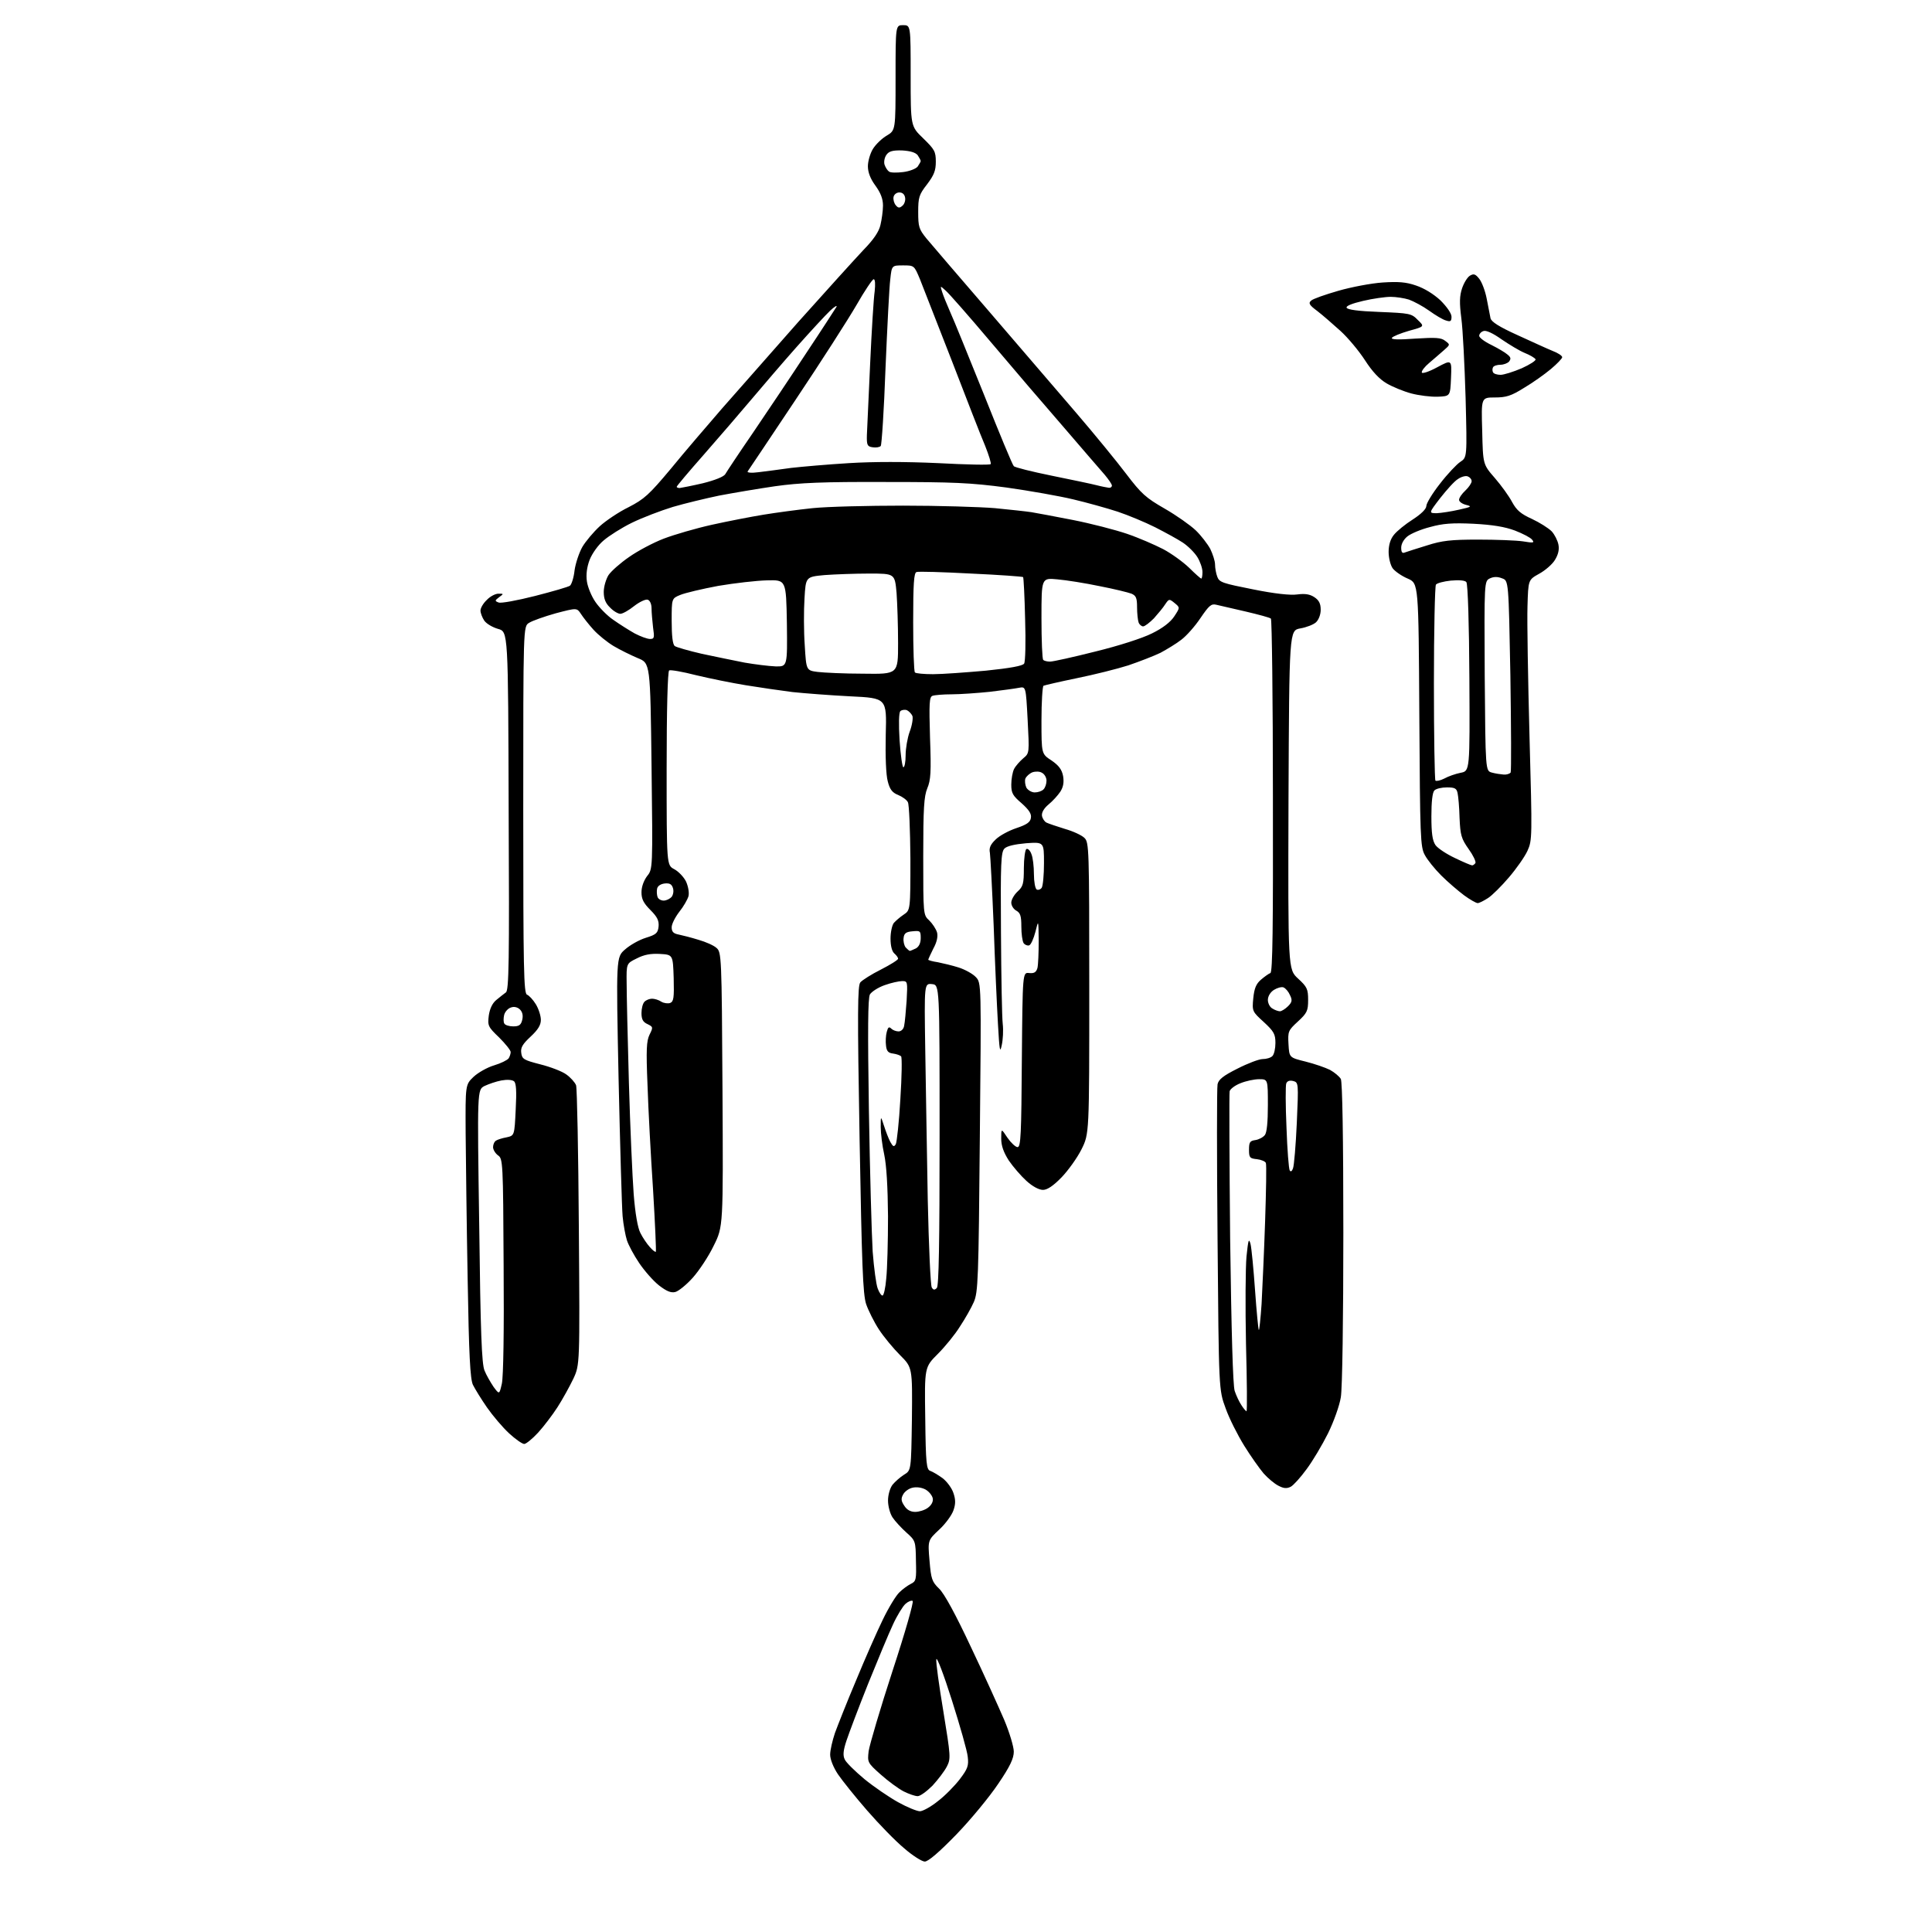 <?xml version="1.0" encoding="UTF-8" standalone="no"?>
<svg 
  version="1.1" 
  xmlns="http://www.w3.org/2000/svg" 
  xmlns:xlink="http://www.w3.org/1999/xlink" 
  xmlns:svg="http://www.w3.org/2000/svg"
  xmlns:rdf="http://www.w3.org/1999/02/22-rdf-syntax-ns#"
  xmlns:cc="http://creativecommons.org/ns#"
  xmlns:dc="http://purl.org/dc/elements/1.1/"
  viewBox="0 0 768 768"
  width="768"
  height="768"
>
<style>svg {background-color: white; }</style>"
<path stroke="none" fill="black" fill-rule="evenodd" d="M367.6,740.0C366.5,740.0 362.7,737.6 359.4,734.7C356.0,731.9 349.4,725.1 344.7,719.7C340.0,714.3 334.8,707.8 333.1,705.3C331.3,702.6 330.0,699.4 330.0,697.5C330.0,695.7 330.9,691.9 331.9,688.9C333.0,685.9 336.7,676.5 340.3,668.0C343.8,659.5 348.6,648.6 350.9,643.9C353.2,639.1 356.2,634.2 357.5,633.0C358.8,631.7 360.9,630.2 362.1,629.6C364.2,628.6 364.3,627.8 364.1,620.5C364.0,612.6 363.9,612.4 360.3,609.2C358.3,607.4 355.8,604.7 354.8,603.2C353.8,601.7 353.0,598.7 353.0,596.5C353.0,594.2 353.8,591.5 354.8,590.2C355.8,589.0 357.8,587.2 359.4,586.2C362.2,584.5 362.2,584.5 362.5,564.1C362.7,543.6 362.7,543.6 357.8,538.7C355.1,536.0 351.3,531.4 349.4,528.5C347.5,525.6 345.2,521.0 344.3,518.4C343.0,514.4 342.6,502.8 341.7,452.8C340.8,402.1 340.9,391.8 342.0,390.5C342.8,389.6 346.4,387.3 350.2,385.4C353.9,383.5 357.0,381.6 357.0,381.1C357.0,380.6 356.3,379.7 355.5,379.0C354.6,378.2 354.0,376.1 354.0,373.1C354.0,370.6 354.6,367.8 355.3,366.9C356.0,366.1 357.7,364.6 359.2,363.6C361.9,361.8 361.9,361.8 361.9,341.2C361.8,329.8 361.4,319.8 360.9,318.9C360.5,318.0 358.7,316.7 357.0,316.0C354.7,315.1 353.7,313.8 352.9,310.6C352.2,308.1 351.9,300.7 352.1,292.0C352.5,277.5 352.5,277.5 338.0,276.8C330.1,276.4 319.7,275.6 315.0,275.1C310.3,274.5 302.0,273.3 296.5,272.4C291.0,271.5 282.1,269.7 276.7,268.4C271.3,267.0 266.5,266.2 266.0,266.5C265.4,266.9 265.0,282.3 265.0,305.5C265.0,343.9 265.0,343.9 268.0,345.5C269.7,346.4 271.8,348.6 272.7,350.4C273.6,352.4 274.0,354.8 273.7,356.2C273.3,357.6 271.7,360.4 270.0,362.5C268.4,364.6 267.0,367.3 267.0,368.6C267.0,370.4 267.7,371.1 269.8,371.5C271.3,371.8 274.8,372.7 277.7,373.6C280.5,374.4 283.7,375.8 284.8,376.8C286.8,378.5 286.9,379.9 287.2,433.0C287.5,487.6 287.5,487.6 283.7,495.2C281.7,499.4 277.9,505.1 275.4,507.9C272.9,510.7 269.7,513.3 268.4,513.6C266.7,514.0 265.0,513.3 262.0,511.0C259.7,509.2 256.2,505.2 254.1,502.1C252.0,499.0 249.8,494.9 249.2,493.0C248.6,491.1 247.8,486.8 247.5,483.5C247.2,480.2 246.5,455.7 245.9,429.0C244.9,380.5 244.9,380.5 248.5,377.4C250.4,375.7 254.1,373.6 256.7,372.8C260.9,371.5 261.5,370.9 261.8,368.3C262.0,366.0 261.3,364.5 258.6,361.8C255.8,359.0 255.0,357.4 255.0,354.7C255.0,352.5 255.9,350.1 257.2,348.3C259.5,345.5 259.5,345.5 259.0,304.6C258.5,263.6 258.5,263.6 253.5,261.6C250.7,260.4 246.4,258.3 243.9,256.8C241.4,255.3 237.8,252.4 235.9,250.3C234.0,248.2 231.8,245.4 230.9,244.0C229.3,241.6 229.3,241.6 220.9,243.8C216.3,245.1 211.5,246.8 210.3,247.6C208.0,249.0 208.0,249.0 208.0,321.9C208.0,385.6 208.2,394.9 209.5,395.4C210.3,395.7 211.9,397.4 213.0,399.2C214.1,401.0 215.0,403.8 215.0,405.4C215.0,407.5 213.9,409.3 210.9,412.1C207.8,415.0 206.9,416.4 207.2,418.5C207.5,421.0 208.2,421.4 214.8,423.1C218.8,424.1 223.5,425.9 225.1,427.1C226.8,428.3 228.5,430.2 229.0,431.4C229.4,432.6 229.9,458.1 230.1,488.0C230.5,542.5 230.5,542.5 227.9,548.1C226.4,551.2 223.6,556.3 221.6,559.4C219.6,562.5 216.1,567.1 213.9,569.5C211.6,572.0 209.1,574.0 208.4,574.0C207.6,574.0 204.9,572.1 202.4,569.8C199.8,567.4 195.9,562.8 193.6,559.5C191.3,556.2 188.8,552.1 188.0,550.5C186.9,548.2 186.4,538.5 185.9,508.5C185.5,487.1 185.2,460.9 185.1,450.4C185.0,431.2 185.0,431.2 188.2,428.1C190.0,426.4 193.7,424.3 196.4,423.5C199.1,422.7 201.7,421.4 202.2,420.7C202.6,420.1 203.0,418.9 203.0,418.2C203.0,417.5 200.9,414.9 198.4,412.4C194.0,408.2 193.8,407.7 194.3,403.7C194.7,401.0 195.7,398.8 197.3,397.5C198.6,396.4 200.3,395.1 201.1,394.5C202.3,393.7 202.5,382.3 202.2,322.3C202.0,251.1 202.0,251.1 198.0,250.0C195.9,249.4 193.4,248.0 192.5,246.7C191.7,245.5 191.0,243.7 191.0,242.7C191.0,241.7 192.1,239.8 193.5,238.5C194.8,237.1 196.9,236.0 198.1,236.0C200.3,236.0 200.3,236.0 198.4,237.4C196.7,238.7 196.6,238.9 198.2,239.5C199.1,239.9 205.6,238.7 212.7,236.9C219.7,235.1 226.0,233.3 226.6,232.8C227.2,232.3 228.1,229.6 228.4,226.7C228.8,223.9 230.2,219.7 231.5,217.4C232.8,215.2 235.9,211.5 238.4,209.2C240.8,207.0 246.0,203.5 249.9,201.6C256.1,198.4 258.0,196.7 266.7,186.3C272.0,179.8 281.2,169.1 287.0,162.4C292.8,155.8 306.5,140.3 317.4,127.9C328.4,115.6 340.0,102.8 343.2,99.4C347.3,95.2 349.4,92.1 350.0,89.4C350.5,87.3 351.0,83.8 351.0,81.7C351.0,79.1 350.1,76.7 348.0,73.8C346.0,71.1 345.0,68.5 345.0,66.1C345.0,64.1 345.9,61.0 347.0,59.2C348.1,57.4 350.6,55.0 352.5,53.9C356.0,51.8 356.0,51.8 356.0,30.9C356.0,10.0 356.0,10.0 359.0,10.0C362.0,10.0 362.0,10.0 362.0,30.1C362.0,50.2 362.0,50.2 367.0,55.0C371.5,59.4 372.0,60.2 372.0,64.3C372.0,67.8 371.3,69.6 368.5,73.3C365.3,77.4 365.0,78.5 365.0,84.3C365.0,90.1 365.3,91.1 368.2,94.7C370.0,96.9 381.2,109.9 393.0,123.6C404.8,137.3 420.4,155.5 427.7,164.0C435.0,172.5 444.0,183.5 447.7,188.4C453.7,196.3 455.5,197.9 463.0,202.2C467.7,204.9 473.2,208.8 475.3,210.8C477.4,212.8 480.0,216.2 481.1,218.2C482.1,220.3 483.0,223.0 483.0,224.4C483.0,225.8 483.4,228.0 483.9,229.3C484.7,231.5 486.1,231.9 498.2,234.3C506.6,236.0 513.0,236.7 515.7,236.3C518.8,235.9 520.7,236.2 522.5,237.4C524.3,238.6 525.0,239.9 525.0,242.4C525.0,244.3 524.2,246.4 523.1,247.4C522.1,248.3 519.3,249.4 516.9,249.8C512.5,250.6 512.5,250.6 512.2,317.9C512.0,385.3 512.0,385.3 516.0,389.0C519.6,392.3 520.0,393.2 520.0,397.5C520.0,401.8 519.6,402.7 515.9,406.1C512.1,409.6 511.9,410.0 512.2,415.1C512.5,420.4 512.5,420.4 519.0,422.0C522.6,422.9 526.9,424.4 528.7,425.3C530.5,426.3 532.4,427.9 533.0,428.9C533.6,430.2 534.0,451.4 534.0,490.2C534.0,523.6 533.6,552.1 533.0,555.4C532.5,558.7 530.2,565.1 527.9,569.8C525.6,574.4 521.8,580.8 519.4,584.0C517.0,587.3 514.2,590.4 513.1,591.0C511.5,591.8 510.3,591.7 508.2,590.6C506.6,589.8 504.0,587.6 502.3,585.7C500.7,583.8 497.2,578.9 494.6,574.7C492.0,570.5 488.6,563.8 487.2,559.8C484.5,552.5 484.5,552.5 484.0,493.0C483.7,460.3 483.7,432.4 484.0,431.0C484.4,429.1 486.3,427.6 491.9,424.8C496.0,422.7 500.5,421.0 501.9,421.0C503.4,421.0 505.1,420.5 505.8,419.8C506.5,419.1 507.0,416.8 507.0,414.6C507.0,411.1 506.4,410.0 502.4,406.3C497.8,402.1 497.7,402.0 498.2,396.8C498.6,392.9 499.3,391.1 501.3,389.4C502.7,388.2 504.4,387.0 505.0,386.8C505.9,386.5 506.1,368.2 506.0,316.5C506.0,278.0 505.6,246.2 505.2,245.9C504.8,245.5 500.3,244.3 495.2,243.1C490.0,241.9 484.8,240.7 483.5,240.4C481.5,239.9 480.6,240.7 477.2,245.7C475.0,249.0 471.6,252.8 469.6,254.3C467.7,255.8 463.9,258.1 461.3,259.5C458.6,260.8 452.9,263.0 448.5,264.5C444.1,265.9 434.9,268.2 428.0,269.6C421.2,271.0 415.2,272.4 414.8,272.6C414.4,272.9 414.0,279.1 414.0,286.4C414.0,299.7 414.0,299.7 418.0,302.3C420.9,304.3 422.1,305.9 422.6,308.5C423.0,311.0 422.7,312.8 421.5,314.7C420.5,316.2 418.4,318.5 416.8,319.8C415.0,321.3 414.0,323.0 414.2,324.3C414.4,325.4 415.2,326.6 416.0,327.0C416.8,327.4 420.1,328.5 423.3,329.5C426.5,330.4 430.0,332.0 431.1,333.1C432.9,334.9 433.0,337.1 433.0,392.8C433.0,450.7 433.0,450.7 429.9,456.9C428.2,460.3 424.6,465.3 422.0,468.0C418.7,471.4 416.3,473.0 414.6,473.0C413.0,473.0 410.4,471.6 408.0,469.4C405.9,467.5 402.7,463.8 401.0,461.3C398.9,458.0 398.0,455.4 398.0,452.6C398.0,448.5 398.0,448.5 400.5,452.3C401.9,454.3 403.7,456.0 404.5,456.0C405.8,456.0 406.0,450.8 406.2,421.2C406.5,386.5 406.5,386.5 409.1,386.8C411.1,387.0 411.9,386.5 412.4,384.8C412.7,383.5 412.9,378.7 412.9,374.0C412.8,365.5 412.8,365.5 411.6,370.4C410.9,373.1 409.8,375.6 409.1,375.8C408.4,376.0 407.4,375.6 406.9,374.9C406.4,374.1 406.0,371.2 406.0,368.3C406.0,364.1 405.6,362.9 404.0,362.0C402.9,361.4 402.0,360.0 402.0,358.8C402.0,357.7 403.1,355.7 404.5,354.4C406.7,352.4 407.0,351.3 407.0,345.1C407.0,341.3 407.5,337.8 408.0,337.5C408.6,337.2 409.5,338.1 410.0,339.5C410.6,340.9 411.0,344.5 411.0,347.5C411.0,350.5 411.5,353.2 412.1,353.6C412.7,353.9 413.6,353.6 414.1,352.9C414.6,352.1 415.0,347.7 415.0,343.1C415.0,334.7 415.0,334.7 407.9,335.2C403.4,335.6 400.3,336.3 399.3,337.3C397.9,338.7 397.7,343.0 397.9,370.7C398.0,388.2 398.3,404.5 398.6,407.0C398.9,409.5 398.7,413.3 398.2,415.5C397.5,418.9 397.3,417.6 396.7,407.0C396.3,400.1 395.5,382.6 395.0,368.0C394.4,353.4 393.7,340.4 393.5,339.0C393.1,337.1 393.7,335.7 395.8,333.7C397.3,332.2 401.0,330.2 404.0,329.2C408.2,327.8 409.6,326.8 409.8,325.1C410.1,323.5 409.0,321.9 406.1,319.3C402.6,316.3 402.0,315.3 402.0,311.9C402.0,309.7 402.5,306.9 403.1,305.7C403.7,304.5 405.4,302.6 406.8,301.4C409.2,299.4 409.2,299.4 408.5,286.1C407.8,272.9 407.8,272.9 405.1,273.4C403.7,273.7 398.4,274.4 393.5,275.0C388.6,275.5 381.7,276.0 378.3,276.0C374.9,276.0 371.5,276.3 370.7,276.6C369.4,277.0 369.3,279.6 369.7,293.3C370.2,306.9 370.0,310.1 368.6,313.4C367.3,316.6 367.0,321.3 367.0,340.4C367.0,363.7 367.0,363.7 369.4,365.9C370.7,367.2 372.1,369.3 372.5,370.7C372.9,372.3 372.4,374.6 371.0,377.1C369.9,379.3 369.0,381.3 369.0,381.5C369.0,381.7 370.7,382.2 372.8,382.5C374.8,382.9 378.6,383.8 381.1,384.6C383.6,385.4 386.7,387.1 387.9,388.4C390.1,390.7 390.1,390.7 389.5,452.0C389.0,508.8 388.8,513.7 387.1,517.6C386.1,519.9 383.6,524.3 381.6,527.3C379.7,530.4 375.7,535.3 372.8,538.2C367.5,543.5 367.5,543.5 367.8,563.8C368.0,581.9 368.3,584.2 369.8,584.7C370.7,585.0 372.9,586.3 374.7,587.6C376.4,588.9 378.4,591.6 379.0,593.5C379.9,596.1 379.9,597.9 379.0,600.4C378.4,602.2 375.9,605.7 373.4,608.0C368.8,612.3 368.8,612.3 369.5,620.4C370.1,627.7 370.5,628.8 373.3,631.5C375.4,633.5 379.9,641.8 385.9,654.6C391.1,665.5 397.0,678.6 399.2,683.7C401.3,688.7 403.0,694.4 403.0,696.3C403.0,699.0 401.5,702.2 396.8,709.1C393.4,714.2 385.9,723.3 380.2,729.2C373.3,736.3 369.0,740.0 367.6,740.0zM365.7,720.0C366.8,720.0 370.1,718.2 372.8,716.0C375.6,713.9 379.5,709.9 381.5,707.3C384.7,703.1 385.1,701.9 384.7,698.4C384.5,696.1 381.6,686.0 378.4,675.9C375.2,665.8 372.4,658.4 372.2,659.6C372.0,660.8 373.3,670.1 375.0,680.3C377.9,698.1 378.0,699.1 376.4,702.2C375.5,704.0 372.9,707.4 370.7,709.8C368.4,712.1 365.8,714.0 364.8,714.0C363.7,714.0 361.2,713.1 359.2,712.1C357.1,711.0 353.0,708.0 350.1,705.4C344.8,700.7 344.8,700.5 345.3,696.1C345.7,693.5 349.9,679.2 354.8,664.2C359.8,649.0 363.3,636.7 362.8,636.4C362.3,636.1 361.0,636.6 359.9,637.6C358.9,638.5 356.6,642.2 355.0,645.7C353.3,649.3 348.9,659.9 345.1,669.3C341.3,678.8 337.5,688.9 336.5,691.9C335.2,695.8 335.0,697.8 335.8,699.4C336.3,700.6 339.9,704.1 343.6,707.2C347.4,710.3 353.4,714.4 357.0,716.4C360.6,718.4 364.5,720.0 365.7,720.0zM363.8,601.0C365.3,601.0 367.6,600.3 368.8,599.4C370.2,598.4 371.0,597.0 370.8,595.7C370.6,594.5 369.3,592.9 367.9,592.1C366.4,591.3 364.3,591.0 362.7,591.4C361.3,591.7 359.6,592.9 359.0,594.1C358.1,595.7 358.2,596.7 359.5,598.6C360.5,600.2 362.0,601.0 363.8,601.0zM495.5,561.0C495.8,561.0 495.7,549.0 495.3,534.2C495.0,519.5 495.1,503.9 495.5,499.5C496.2,492.9 496.4,492.0 497.1,494.5C497.5,496.1 498.3,504.4 498.9,512.9C499.5,521.4 500.2,528.5 500.4,528.7C500.6,528.9 501.1,524.2 501.5,518.3C501.8,512.4 502.5,497.6 502.9,485.5C503.3,473.4 503.5,463.0 503.2,462.3C503.0,461.7 501.4,461.0 499.7,460.8C496.8,460.5 496.5,460.2 496.5,457.0C496.5,454.0 496.9,453.5 499.0,453.2C500.4,453.0 502.1,452.1 502.8,451.2C503.6,450.2 504.0,446.0 504.0,439.3C504.0,429.0 504.0,429.0 500.5,429.0C498.6,429.0 495.3,429.7 493.1,430.6C491.0,431.4 489.0,432.9 488.8,433.8C488.6,434.7 488.7,461.1 489.0,492.5C489.5,529.5 490.1,550.7 490.8,552.9C491.4,554.7 492.6,557.3 493.5,558.6C494.3,559.9 495.3,561.0 495.5,561.0zM199.5,550.0C200.1,547.2 200.4,529.2 200.2,503.1C200.0,462.1 199.9,460.6 198.0,459.3C196.9,458.5 196.0,457.0 196.0,456.0C196.0,455.0 196.5,453.8 197.2,453.4C197.8,453.0 199.7,452.4 201.4,452.1C204.5,451.4 204.5,451.4 205.0,441.1C205.4,433.6 205.2,430.5 204.3,429.8C203.5,429.2 201.5,429.1 199.3,429.5C197.2,429.9 194.3,430.9 192.6,431.7C189.7,433.2 189.7,433.2 190.5,487.3C191.0,529.7 191.5,542.2 192.6,544.8C193.3,546.6 195.0,549.5 196.2,551.3C198.5,554.4 198.5,554.4 199.5,550.0zM350.8,515.0C351.3,515.0 352.0,512.0 352.3,508.2C352.7,504.5 353.0,493.4 353.0,483.5C352.9,471.7 352.4,463.3 351.5,459.0C350.7,455.4 350.1,450.5 350.1,448.0C350.1,443.5 350.1,443.5 351.4,447.5C352.1,449.7 353.2,452.6 353.9,453.9C355.0,455.9 355.4,456.0 356.1,454.8C356.5,454.0 357.4,446.0 357.9,437.0C358.5,427.9 358.6,420.3 358.2,419.9C357.8,419.5 356.4,419.0 355.0,418.8C353.1,418.6 352.4,417.8 352.2,415.6C352.0,414.1 352.1,411.6 352.5,410.2C353.0,408.3 353.4,408.0 354.3,408.9C354.9,409.5 356.2,410.0 357.2,410.0C358.2,410.0 359.2,409.1 359.4,407.8C359.7,406.5 360.1,402.0 360.4,397.8C360.8,390.2 360.8,390.0 358.6,390.0C357.4,390.0 354.2,390.7 351.7,391.6C349.1,392.5 346.5,394.2 345.8,395.3C345.0,396.9 344.9,409.2 345.4,441.5C345.8,465.7 346.5,490.9 346.9,497.5C347.4,504.1 348.3,510.7 348.9,512.2C349.5,513.8 350.3,515.0 350.8,515.0zM372.4,512.0C373.2,511.2 373.5,494.5 373.5,451.2C373.5,391.5 373.5,391.5 370.5,391.2C367.4,390.9 367.4,390.9 367.8,417.2C368.0,431.7 368.5,458.6 368.8,477.0C369.2,495.4 369.9,511.1 370.4,511.8C371.0,512.8 371.5,512.9 372.4,512.0zM260.7,497.6C260.9,497.4 260.4,486.3 259.6,472.9C258.7,459.5 257.7,440.8 257.4,431.4C256.8,417.1 257.0,413.8 258.2,411.3C259.7,408.3 259.6,408.2 257.4,407.1C255.6,406.3 255.0,405.2 255.0,402.7C255.0,400.9 255.5,398.9 256.2,398.2C256.9,397.5 258.2,397.0 259.2,397.0C260.2,397.0 261.9,397.5 262.9,398.2C263.9,398.8 265.5,399.0 266.4,398.7C267.8,398.1 268.0,396.7 267.8,388.8C267.5,379.5 267.5,379.5 262.3,379.2C258.6,379.0 256.0,379.5 253.1,381.0C249.0,383.0 249.0,383.0 249.1,390.8C249.1,395.0 249.5,412.9 250.0,430.5C250.5,448.1 251.4,468.0 251.9,474.7C252.5,482.3 253.5,488.2 254.6,490.2C255.5,492.0 257.2,494.5 258.3,495.7C259.4,497.0 260.5,497.8 260.7,497.6zM514.0,464.4C514.4,463.4 515.1,455.3 515.5,446.4C516.2,430.4 516.2,430.3 514.0,429.7C512.6,429.4 511.7,429.7 511.3,430.7C511.0,431.5 511.0,439.4 511.4,448.2C511.7,457.0 512.3,464.7 512.7,465.3C513.1,465.9 513.6,465.6 514.0,464.4zM204.0,408.0C206.3,408.0 207.1,407.5 207.6,405.4C208.0,403.7 207.7,402.3 206.7,401.3C205.8,400.4 204.4,400.0 203.1,400.5C202.0,400.8 200.7,402.2 200.4,403.5C200.1,404.8 200.1,406.4 200.5,406.9C200.8,407.5 202.4,408.0 204.0,408.0zM508.8,402.0C509.4,402.0 510.9,401.1 512.0,400.0C513.6,398.4 513.8,397.6 512.8,395.6C512.2,394.2 511.1,392.9 510.2,392.5C509.4,392.2 507.7,392.7 506.4,393.5C505.0,394.4 504.0,396.0 504.0,397.5C504.0,398.8 504.8,400.4 505.8,400.9C506.7,401.5 508.1,402.0 508.8,402.0zM361.7,378.0C361.9,378.0 363.0,377.5 364.1,377.0C365.3,376.3 366.0,374.9 366.0,372.9C366.0,370.1 365.8,369.9 362.8,370.2C360.2,370.4 359.4,371.0 359.2,372.8C359.0,374.1 359.4,375.8 360.0,376.6C360.7,377.3 361.4,378.0 361.7,378.0zM587.4,359.0C586.8,359.0 584.3,357.6 582.0,355.9C579.6,354.1 575.5,350.6 572.9,348.0C570.3,345.4 567.4,341.8 566.4,339.9C564.6,336.7 564.5,332.9 564.2,284.2C563.9,231.9 563.9,231.9 559.6,230.0C557.2,229.0 554.5,227.1 553.6,225.9C552.7,224.6 552.0,221.7 552.0,219.4C552.0,216.7 552.7,214.3 554.1,212.6C555.3,211.1 558.6,208.4 561.6,206.5C565.0,204.3 567.0,202.3 567.0,201.1C567.0,200.1 569.4,196.1 572.4,192.3C575.4,188.4 579.1,184.5 580.5,183.6C583.2,181.8 583.2,181.8 582.6,158.2C582.2,145.1 581.5,130.9 580.9,126.5C580.1,120.3 580.2,117.6 581.2,114.6C581.9,112.5 583.3,110.2 584.3,109.6C585.8,108.7 586.5,108.9 588.0,110.8C589.0,112.0 590.4,115.6 591.0,118.8C591.6,121.9 592.3,125.4 592.5,126.5C592.8,127.9 595.9,129.9 603.2,133.2C608.9,135.8 615.2,138.7 617.2,139.5C619.3,140.3 621.0,141.4 621.0,142.0C621.0,142.5 619.0,144.6 616.5,146.7C614.0,148.8 609.2,152.2 605.8,154.2C600.7,157.4 598.7,158.0 594.2,158.0C588.8,158.0 588.8,158.0 589.2,171.3C589.5,184.6 589.5,184.6 594.2,190.0C596.8,193.0 599.9,197.3 601.1,199.6C602.9,202.9 604.6,204.3 609.0,206.3C612.0,207.7 615.5,209.9 616.8,211.2C618.0,212.5 619.2,214.9 619.5,216.5C619.9,218.5 619.4,220.5 618.1,222.6C617.1,224.3 614.2,226.8 611.8,228.1C607.5,230.5 607.5,230.5 607.2,241.0C607.0,246.8 607.4,270.0 608.0,292.7C609.1,332.8 609.1,334.0 607.2,338.2C606.1,340.6 602.8,345.3 599.8,348.8C596.9,352.2 593.1,356.0 591.5,357.0C589.8,358.1 588.0,359.0 587.4,359.0zM263.8,358.0C264.9,358.0 266.3,357.3 267.0,356.5C267.6,355.7 267.9,354.2 267.5,353.0C267.0,351.4 266.1,351.0 264.2,351.2C262.6,351.4 261.4,352.2 261.2,353.3C261.0,354.3 261.1,355.8 261.4,356.6C261.7,357.4 262.8,358.0 263.8,358.0zM585.2,344.0C585.6,344.0 586.1,343.6 586.5,343.1C586.8,342.5 585.6,340.0 583.8,337.5C580.9,333.4 580.5,332.0 580.2,325.2C580.1,321.0 579.7,316.5 579.4,315.2C579.0,313.4 578.3,313.0 575.2,313.0C573.1,313.0 570.9,313.5 570.2,314.2C569.4,315.0 569.0,318.8 569.0,324.5C569.0,331.2 569.4,334.1 570.6,335.9C571.5,337.2 575.0,339.5 578.4,341.1C581.7,342.7 584.8,344.0 585.2,344.0zM411.3,315.0C412.6,315.0 414.1,314.5 414.8,313.8C415.5,313.1 416.0,311.6 416.0,310.3C416.0,309.1 415.2,307.7 414.2,307.2C413.3,306.6 411.6,306.6 410.4,307.0C409.2,307.5 408.0,308.6 407.6,309.5C407.3,310.4 407.5,312.0 408.0,313.1C408.6,314.1 410.1,315.0 411.3,315.0zM574.1,309.5C575.7,308.6 578.6,307.6 580.6,307.2C584.3,306.5 584.3,306.5 584.1,269.5C584.0,248.4 583.5,232.1 582.9,231.4C582.4,230.7 580.0,230.5 576.7,230.8C573.9,231.1 571.2,231.8 570.8,232.4C570.4,233.0 570.0,250.6 570.0,271.6C570.0,292.5 570.3,309.9 570.6,310.3C571.0,310.6 572.5,310.3 574.1,309.5zM597.7,307.9C598.9,308.0 600.1,307.6 600.5,307.1C600.8,306.5 600.7,289.2 600.4,268.5C599.7,230.8 599.7,230.8 597.1,229.9C595.4,229.2 593.8,229.2 592.3,229.9C590.0,231.0 590.0,231.0 590.2,268.7C590.5,306.4 590.5,306.4 593.0,307.1C594.4,307.5 596.5,307.8 597.7,307.9zM359.1,305.0C359.6,305.0 360.0,302.9 360.0,300.2C360.0,297.6 360.7,293.4 361.6,290.9C362.6,288.3 363.0,285.5 362.7,284.6C362.3,283.7 361.3,282.7 360.5,282.3C359.6,282.0 358.4,282.2 357.9,282.7C357.3,283.3 357.2,287.8 357.6,294.3C358.0,300.2 358.7,305.0 359.1,305.0zM343.2,267.8C357.0,268.0 357.0,268.0 357.0,255.7C357.0,248.9 356.7,239.9 356.4,235.7C355.7,228.0 355.7,228.0 345.5,228.0C339.9,228.0 331.9,228.3 327.8,228.6C320.3,229.3 320.3,229.3 319.8,237.9C319.5,242.6 319.5,251.0 319.9,256.5C320.5,266.5 320.5,266.5 325.0,267.1C327.5,267.4 335.7,267.8 343.2,267.8zM370.9,268.0C374.5,268.0 384.0,267.3 391.9,266.6C401.6,265.6 406.5,264.7 407.1,263.8C407.6,263.1 407.8,255.1 407.5,246.1C407.3,237.1 406.9,229.6 406.7,229.4C406.5,229.2 397.2,228.5 386.0,228.0C374.8,227.4 365.1,227.1 364.3,227.4C363.3,227.8 363.0,232.0 363.0,247.3C363.0,258.0 363.3,267.0 363.7,267.3C364.0,267.7 367.3,268.0 370.9,268.0zM308.3,264.9C313.0,265.0 313.0,265.0 312.8,247.8C312.5,230.5 312.5,230.5 304.9,230.7C300.7,230.8 292.0,231.8 285.5,232.9C279.1,234.1 272.3,235.7 270.4,236.5C267.0,237.9 267.0,237.9 267.0,246.8C267.0,252.8 267.4,256.1 268.2,256.8C268.9,257.3 273.8,258.7 279.0,259.9C284.2,261.0 291.9,262.6 296.0,263.4C300.1,264.1 305.6,264.8 308.3,264.9zM417.4,263.0C418.6,263.0 426.7,261.2 435.4,259.0C444.8,256.7 454.1,253.7 457.9,251.8C462.2,249.7 465.3,247.3 466.8,245.0C469.1,241.5 469.1,241.5 466.9,239.7C464.8,238.0 464.7,238.0 463.2,240.2C462.4,241.5 460.3,244.0 458.7,245.8C457.0,247.5 455.1,249.0 454.4,249.0C453.8,249.0 452.9,248.3 452.6,247.4C452.3,246.5 452.0,243.8 452.0,241.4C452.0,237.7 451.6,236.8 449.8,236.0C448.5,235.5 442.8,234.1 437.1,233.0C431.4,231.8 423.8,230.6 420.3,230.3C414.0,229.7 414.0,229.7 414.0,245.7C414.0,254.5 414.3,262.0 414.7,262.3C415.0,262.7 416.3,263.0 417.4,263.0zM258.4,254.0C260.1,254.0 260.2,253.5 259.6,249.4C259.3,246.8 259.0,243.4 259.0,241.8C259.0,240.2 258.4,238.7 257.5,238.4C256.7,238.1 254.3,239.2 252.1,240.9C250.0,242.6 247.5,244.0 246.6,244.0C245.7,244.0 243.8,242.9 242.5,241.5C240.7,239.8 240.0,238.0 240.0,235.3C240.0,233.2 240.9,230.2 241.9,228.6C243.0,227.0 246.6,223.8 250.1,221.4C253.5,219.0 259.7,215.7 263.9,214.1C268.1,212.5 276.7,210.0 283.0,208.6C289.3,207.2 298.6,205.4 303.5,204.6C308.4,203.8 317.2,202.6 323.0,202.0C328.8,201.4 345.0,201.0 359.0,201.0C373.0,201.0 389.4,201.5 395.5,202.0C401.6,202.6 408.1,203.3 410.0,203.6C411.9,203.9 419.3,205.3 426.5,206.7C433.6,208.1 443.3,210.6 448.0,212.2C452.7,213.8 459.1,216.6 462.4,218.3C465.6,220.0 470.2,223.3 472.7,225.7C475.1,228.1 477.3,230.0 477.5,230.0C477.8,230.0 478.0,228.8 478.0,227.4C478.0,225.9 477.1,223.3 476.0,221.5C474.9,219.7 472.3,217.1 470.2,215.7C468.1,214.3 463.1,211.6 459.2,209.6C455.2,207.6 448.5,204.8 444.3,203.4C440.0,202.0 432.1,199.8 426.6,198.5C421.2,197.2 409.3,195.1 400.1,193.8C385.8,191.9 379.1,191.6 352.0,191.6C327.1,191.5 317.9,191.9 308.0,193.3C301.1,194.3 291.2,196.0 285.9,197.0C280.6,198.1 272.3,200.1 267.5,201.5C262.6,203.0 255.3,205.8 251.2,207.8C247.1,209.8 242.1,213.0 240.0,214.8C237.8,216.6 235.4,220.0 234.4,222.5C233.3,225.4 232.9,228.4 233.3,231.1C233.6,233.3 235.1,237.0 236.7,239.3C238.2,241.5 241.4,244.8 243.8,246.4C246.2,248.1 250.0,250.5 252.3,251.8C254.6,253.0 257.3,254.0 258.4,254.0zM558.5,219.6C559.4,219.3 563.3,218.0 567.3,216.8C573.2,214.9 576.8,214.5 587.5,214.5C594.6,214.5 602.7,214.8 605.4,215.2C609.6,215.9 610.1,215.8 609.0,214.5C608.4,213.7 605.3,212.1 602.2,210.9C598.2,209.4 593.3,208.6 585.7,208.2C577.3,207.8 573.5,208.1 568.5,209.5C564.9,210.4 560.9,212.1 559.5,213.2C558.0,214.4 557.0,216.2 557.0,217.7C557.0,219.5 557.4,220.1 558.5,219.6zM571.2,204.0C573.0,203.9 577.0,203.3 580.0,202.6C585.0,201.5 585.2,201.3 582.8,200.7C581.2,200.3 580.0,199.4 580.0,198.7C580.0,197.9 581.1,196.3 582.5,195.0C583.9,193.7 585.0,192.0 585.0,191.3C585.0,190.5 584.3,189.7 583.5,189.4C582.7,189.0 580.9,189.5 579.6,190.4C578.2,191.2 575.1,194.7 572.5,198.0C567.9,204.0 567.9,204.0 571.2,204.0zM270.2,194.0C270.9,193.9 275.1,193.1 279.4,192.1C284.2,190.9 287.7,189.5 288.3,188.5C288.8,187.6 293.7,180.2 299.2,172.2C304.7,164.1 314.3,149.8 320.4,140.5C326.6,131.2 332.0,122.8 332.5,122.0C332.9,121.2 331.8,121.8 330.0,123.5C328.2,125.2 322.2,131.7 316.6,138.0C311.0,144.3 302.9,153.8 298.5,159.0C294.1,164.2 285.7,174.0 279.8,180.7C273.8,187.5 269.0,193.2 269.0,193.5C269.0,193.8 269.6,194.0 270.2,194.0zM440.8,193.9C441.4,194.0 442.0,193.6 442.0,193.0C442.0,192.5 440.7,190.6 439.2,188.8C437.6,187.0 430.3,178.5 422.9,169.9C415.5,161.4 402.4,146.1 393.8,135.9C385.2,125.7 377.1,116.5 375.9,115.5C373.7,113.5 373.7,113.5 374.5,116.0C374.9,117.4 376.4,121.0 377.7,124.0C379.1,127.0 385.1,141.9 391.2,157.0C397.2,172.1 402.5,184.9 403.0,185.3C403.4,185.8 410.2,187.5 418.1,189.1C426.0,190.7 434.1,192.4 436.0,192.9C437.9,193.4 440.1,193.8 440.8,193.9zM301.6,187.7C304.3,187.4 310.1,186.6 314.5,186.0C318.9,185.5 329.2,184.6 337.5,184.1C347.1,183.5 359.9,183.5 372.9,184.1C384.1,184.7 393.5,184.9 393.8,184.5C394.1,184.2 393.1,181.0 391.6,177.2C390.0,173.5 384.1,158.3 378.4,143.5C372.6,128.7 366.9,114.0 365.7,111.0C363.4,105.5 363.4,105.5 359.0,105.5C354.5,105.5 354.5,105.5 353.9,111.0C353.5,114.0 352.7,130.0 352.0,146.5C351.4,163.0 350.5,176.9 350.1,177.3C349.6,177.8 348.2,178.0 346.9,177.8C344.8,177.5 344.5,177.0 344.6,173.0C344.7,170.5 345.3,157.7 345.9,144.5C346.5,131.3 347.3,118.4 347.7,115.8C348.0,113.0 347.9,111.0 347.3,111.0C346.8,111.0 343.7,115.6 340.5,121.2C337.2,126.9 326.3,143.9 316.2,159.0C306.1,174.1 297.6,186.9 297.2,187.4C296.9,187.9 298.7,188.1 301.6,187.7zM571.5,157.7C568.8,157.8 564.0,157.2 561.0,156.4C558.0,155.6 553.6,153.8 551.2,152.4C548.3,150.7 545.5,147.7 542.6,143.2C540.2,139.5 535.8,134.2 532.8,131.5C529.8,128.8 525.7,125.2 523.6,123.6C520.5,121.3 520.0,120.5 521.2,119.5C521.9,118.8 526.8,117.1 532.0,115.6C537.2,114.1 545.1,112.6 549.6,112.3C555.8,111.9 558.9,112.1 562.9,113.5C566.2,114.6 569.9,116.9 572.6,119.4C575.2,122.0 577.0,124.6 577.0,125.9C577.0,127.7 576.6,128.0 574.8,127.4C573.6,127.1 570.6,125.3 568.1,123.5C565.6,121.7 562.0,119.8 560.1,119.1C558.2,118.5 554.9,118.0 552.8,118.0C550.7,118.0 545.7,118.7 541.9,119.6C537.6,120.6 535.0,121.6 535.3,122.3C535.5,123.1 540.0,123.7 548.3,124.0C560.4,124.5 561.1,124.6 563.6,127.2C566.3,129.8 566.3,129.8 560.1,131.5C556.7,132.5 553.7,133.7 553.3,134.3C552.9,135.0 556.0,135.1 562.6,134.6C570.7,134.1 572.9,134.2 574.5,135.5C576.5,137.0 576.5,137.0 574.0,139.2C572.6,140.5 569.9,142.7 568.1,144.3C566.3,145.8 565.0,147.5 565.2,148.1C565.4,148.6 568.0,147.8 571.3,146.0C577.1,142.9 577.1,142.9 576.8,150.2C576.5,157.5 576.5,157.5 571.5,157.7zM596.5,149.0C597.8,149.0 601.6,147.8 604.9,146.4C608.2,144.9 610.7,143.3 610.4,142.8C610.0,142.2 608.1,141.1 606.1,140.3C604.1,139.5 600.0,137.0 596.9,134.9C593.4,132.4 590.7,131.2 589.7,131.6C588.7,131.9 588.0,132.8 588.0,133.5C588.0,134.2 590.1,135.8 592.8,137.1C595.4,138.4 598.3,140.1 599.2,140.9C600.6,142.0 600.7,142.6 599.9,143.7C599.3,144.4 597.7,145.0 596.4,145.0C595.2,145.0 593.8,145.4 593.5,146.0C593.2,146.6 593.2,147.4 593.5,148.0C593.8,148.6 595.2,149.0 596.5,149.0zM358.7,81.8C359.5,81.2 360.0,79.7 359.8,78.6C359.6,77.3 358.8,76.5 357.5,76.5C356.4,76.5 355.4,77.3 355.2,78.3C355.0,79.3 355.4,80.8 356.1,81.6C357.0,82.7 357.6,82.8 358.7,81.8zM359.0,68.4C361.5,68.1 364.1,67.1 364.8,66.2C365.4,65.3 366.0,64.3 366.0,64.0C366.0,63.7 365.4,62.6 364.8,61.7C363.9,60.6 361.9,60.0 358.6,59.8C354.9,59.7 353.4,60.1 352.4,61.5C351.6,62.6 351.3,64.3 351.6,65.4C352.0,66.6 352.8,67.8 353.4,68.2C354.0,68.7 356.5,68.7 359.0,68.4z" />

</svg>